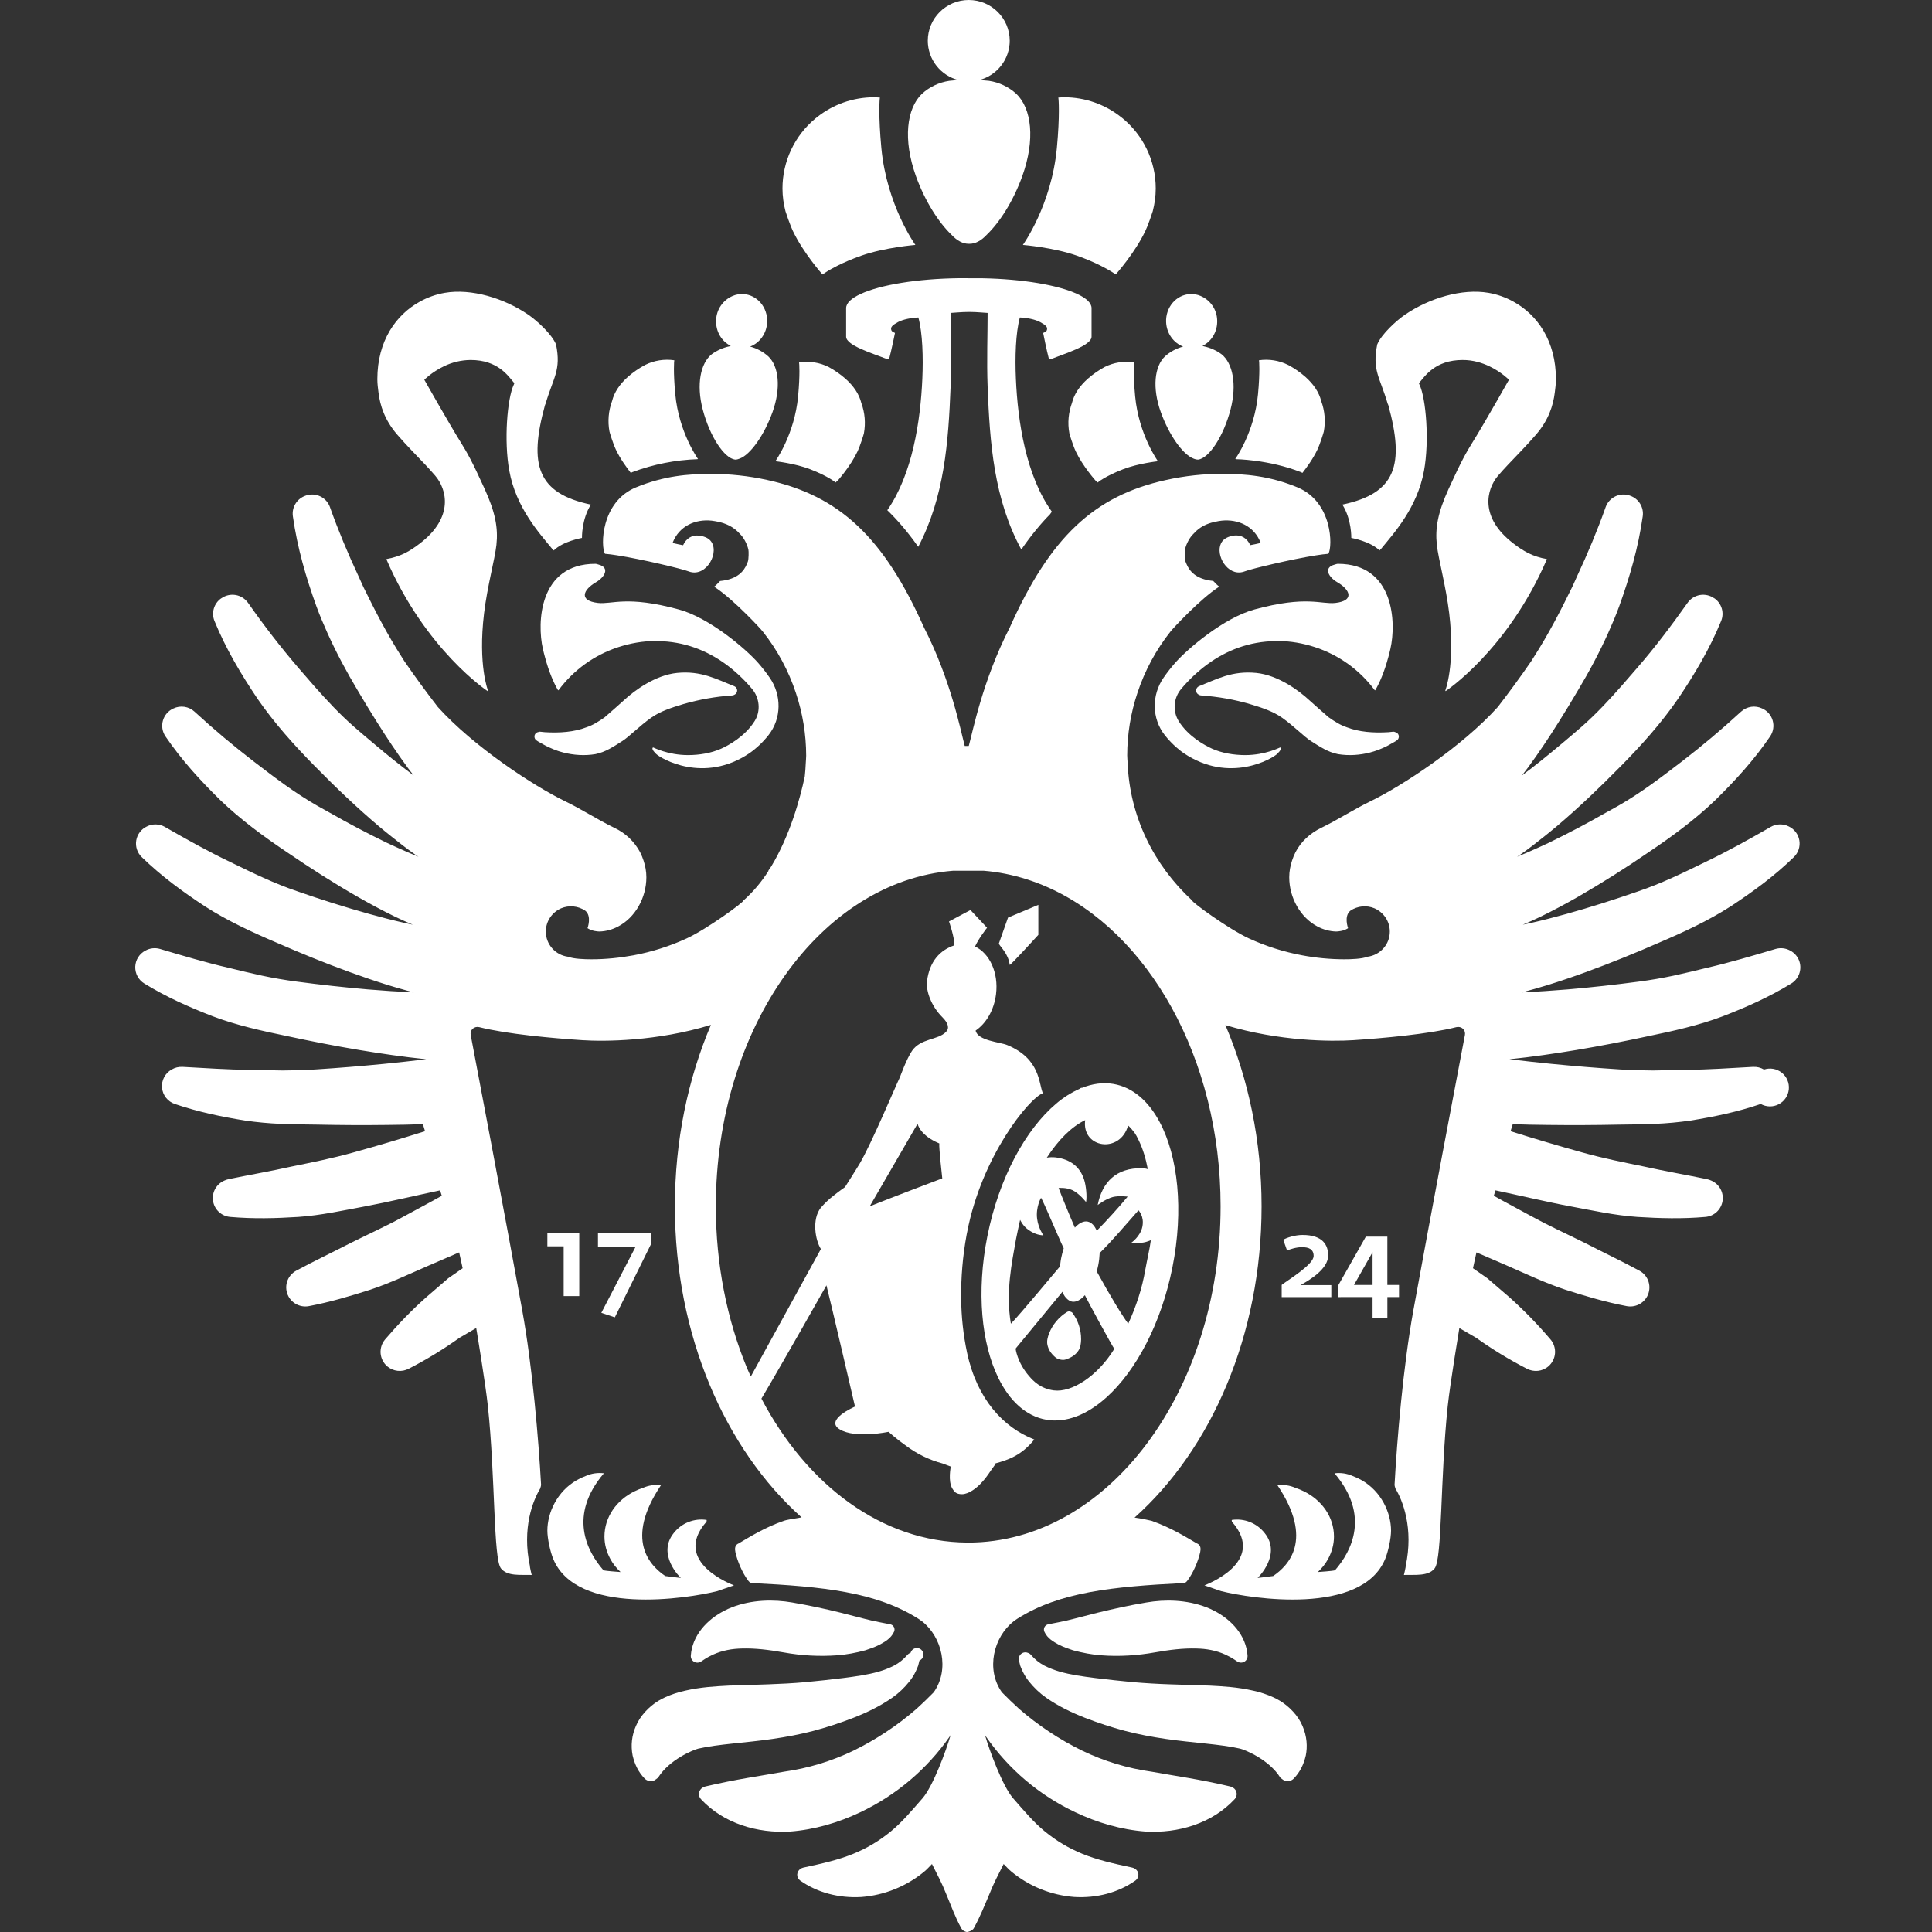 <?xml version="1.0" encoding="UTF-8"?> <svg xmlns="http://www.w3.org/2000/svg" width="200" height="200" viewBox="0 0 200 200" fill="none"><rect x="0" y="0" width="200" height="200" fill="#333333" stroke="none"/> <path fill-rule="evenodd" clip-rule="evenodd" d="M81.893 23.484C81.954 23.629 82.014 23.772 82.074 23.898C83.159 26.192 85.141 28.411 85.141 28.411L85.179 28.386L85.184 28.391C85.184 28.391 85.468 28.175 86.047 27.849C86.243 27.738 86.472 27.618 86.735 27.485C87.363 27.173 88.176 26.814 89.188 26.458C91.577 25.617 94.76 25.354 94.76 25.354C94.76 25.354 91.795 21.25 91.238 15.324C90.922 11.965 91.052 10.203 91.088 10.1C90.887 10.088 90.689 10.07 90.485 10.07C88.326 10.067 86.23 10.803 84.546 12.156L84.426 12.251C83.355 13.134 82.493 14.242 81.901 15.497C81.309 16.752 81.002 18.123 81.002 19.51C81.002 20.323 81.118 21.109 81.311 21.862C81.467 22.342 81.678 22.959 81.893 23.484V23.484ZM98.495 24.299C99.097 24.947 99.704 25.236 100.252 25.236H100.392C100.939 25.236 101.547 24.947 102.149 24.299C103.479 23.019 104.88 20.853 105.826 18.233C107.189 14.435 106.793 11.225 105.199 9.704C104.411 8.996 103.442 8.524 102.373 8.368C102.022 8.329 101.671 8.307 101.318 8.301C102.231 8.076 103.043 7.552 103.624 6.813C104.205 6.074 104.523 5.162 104.526 4.222C104.526 1.888 102.629 0 100.284 0C97.942 0 96.045 1.89 96.045 4.222C96.048 5.161 96.365 6.073 96.945 6.812C97.525 7.551 98.336 8.075 99.248 8.301C98.891 8.313 98.52 8.333 98.271 8.368C97.218 8.525 96.234 8.991 95.445 9.706C93.854 11.227 93.454 14.435 94.817 18.233C95.764 20.853 97.164 23.019 98.495 24.299ZM138.963 52.236C139.935 53.767 139.887 55.684 139.887 55.684C139.902 55.69 141.845 56.023 142.809 56.98C142.809 56.98 142.959 56.832 142.979 56.804C144.295 55.195 146.717 52.557 147.415 48.727C147.982 45.607 147.615 41.237 146.953 39.841C146.928 39.791 146.908 39.716 146.883 39.671C147.51 38.945 148.549 37.266 151.421 37.266C152.475 37.266 153.411 37.552 154.174 37.914C155.434 38.516 156.207 39.312 156.207 39.312C156.207 39.312 153.735 43.699 152.437 45.788C151.775 46.857 151.293 47.688 149.96 50.612C148.85 53.049 148.552 54.666 148.742 56.41C148.906 57.878 149.686 60.679 150.023 63.496C150.67 68.895 149.601 71.53 149.601 71.53L149.666 71.487L149.641 71.55C149.641 71.55 156.072 67.326 160.135 57.886C160.12 57.886 160.108 57.878 160.09 57.876L160.095 57.866C159.438 57.754 158.799 57.549 158.2 57.256C157.666 56.976 157.16 56.648 156.687 56.274C153.09 53.538 153.901 50.627 155.07 49.254C155.404 48.865 155.748 48.486 156.107 48.107C157.01 47.145 157.989 46.177 159.013 44.987C160.314 43.481 160.783 41.975 160.949 40.645C161.006 40.188 161.069 39.728 161.069 39.254C161.069 35.286 159.136 32.582 156.672 31.227C155.868 30.779 154.995 30.47 154.089 30.313C151.333 29.839 147.959 30.873 145.492 32.545C144.553 33.18 143.005 34.595 142.57 35.66C142.031 38.338 142.834 39.016 143.65 41.784C143.665 41.837 143.7 41.88 143.717 41.935C145.407 48.089 144.538 51.066 138.963 52.236V52.236ZM111.366 46.741C112.094 48.275 113.419 49.761 113.419 49.761L113.434 49.751L113.627 49.949C113.627 49.949 114.355 49.314 116.268 48.574C117.849 47.964 119.87 47.748 119.87 47.748C119.87 47.748 117.887 45.002 117.51 41.034C117.297 38.737 117.392 37.545 117.415 37.527L117.37 37.525L117.372 37.507C116.343 37.356 115.292 37.523 114.36 37.986C113.737 38.325 113.153 38.73 112.618 39.196C111.765 39.954 111.19 40.803 110.969 41.714C110.618 42.683 110.492 43.755 110.701 44.861C110.718 44.957 111.065 46.101 111.366 46.741V46.741ZM120.169 42.675C121.027 45.055 122.445 47.05 123.542 47.469C123.694 47.538 123.857 47.576 124.024 47.582C125.158 47.449 126.659 45.173 127.387 42.386C128.065 39.779 127.606 37.597 126.459 36.674C125.915 36.276 125.294 35.997 124.636 35.855C124.584 35.843 124.533 35.823 124.481 35.805C125.419 35.348 126.055 34.319 126.002 33.142C125.986 32.602 125.815 32.078 125.509 31.633C125.203 31.188 124.776 30.841 124.277 30.632C123.941 30.489 123.578 30.424 123.213 30.439C121.765 30.504 120.645 31.809 120.716 33.358C120.771 34.535 121.499 35.507 122.478 35.878C121.775 36.064 121.127 36.415 120.588 36.902C119.521 37.921 119.255 40.135 120.169 42.675V42.675ZM127.914 47.535C127.914 47.535 131.295 47.56 134.671 48.875C134.732 48.898 134.772 48.93 134.829 48.955C135.281 48.383 135.936 47.477 136.376 46.548C136.677 45.91 137.023 44.766 137.041 44.671C137.237 43.616 137.144 42.527 136.772 41.52C136.551 40.612 135.979 39.764 135.123 39.003C134.589 38.538 134.006 38.133 133.384 37.796L133.359 37.786L133.341 37.776C132.409 37.313 131.358 37.146 130.329 37.296C130.349 37.314 130.447 38.504 130.229 40.803C129.857 44.769 127.874 47.514 127.874 47.514L127.924 47.52L127.914 47.535V47.535ZM105.887 25.354C105.887 25.354 109.067 25.617 111.459 26.458C112.468 26.814 113.281 27.173 113.909 27.487C114.172 27.618 114.401 27.738 114.596 27.849C115.174 28.175 115.462 28.391 115.462 28.391L115.467 28.383L115.502 28.408C115.502 28.408 117.485 26.192 118.57 23.898C118.63 23.772 118.69 23.629 118.75 23.484C118.965 22.951 119.159 22.41 119.333 21.862C119.526 21.109 119.641 20.323 119.641 19.51C119.641 16.591 118.311 13.983 116.218 12.251L116.097 12.156C114.414 10.803 112.318 10.067 110.159 10.07C109.955 10.07 109.757 10.088 109.556 10.1C109.591 10.201 109.724 11.965 109.406 15.321C108.848 21.25 105.887 25.354 105.887 25.354" fill="white"></path> <path fill-rule="evenodd" clip-rule="evenodd" d="M107.987 34.467C107.987 34.467 108.356 36.317 108.58 37.146C108.657 37.145 108.735 37.152 108.811 37.166C110.224 36.601 112.997 35.775 112.997 34.851V31.9C112.997 31.365 112.455 30.863 111.496 30.424C109.541 29.515 105.874 28.885 101.707 28.807L99.285 28.8C94.983 28.848 91.123 29.488 89.11 30.424C88.151 30.863 87.591 31.365 87.591 31.9V34.851C87.591 35.775 90.392 36.601 91.808 37.166C91.808 37.156 92.034 37.143 92.046 37.146C92.272 36.317 92.649 34.467 92.649 34.467C92.649 34.467 92.348 34.347 92.29 34.224C92.114 33.852 92.43 33.639 92.955 33.345C93.475 33.062 94.335 32.894 95.069 32.866C95.513 34.485 95.576 37.028 95.48 39.209C95.289 43.584 94.456 49.078 91.853 52.816C92.845 53.772 93.936 55.014 95.056 56.606C97.757 51.45 98.181 45.81 98.407 39.997C98.507 37.437 98.404 34.442 98.407 32.394C98.658 32.392 99.496 32.291 100.329 32.291C101.158 32.291 101.986 32.392 102.237 32.394C102.24 34.442 102.137 37.439 102.237 39.999C102.465 45.913 102.89 51.653 105.726 56.887C106.753 55.391 107.759 54.188 108.693 53.24L108.886 52.966C106.2 49.226 105.357 43.642 105.164 39.209C105.068 37.025 105.131 34.485 105.575 32.866C106.308 32.891 107.167 33.062 107.689 33.348C108.211 33.639 108.525 33.852 108.351 34.224C108.294 34.347 107.987 34.467 107.987 34.467V34.467ZM144.403 75.78C144.388 75.775 144.378 75.762 144.362 75.76C144.322 75.752 144.282 75.742 144.239 75.745L144.172 75.749L143.727 75.795C142.181 75.89 140.68 75.775 139.438 75.293C138.735 75.062 138.13 74.665 137.54 74.251C136.871 73.672 136.208 73.086 135.55 72.494C134.41 71.435 132.262 69.879 130.035 69.66C127.528 69.412 125.929 70.325 124.132 71.031C124.046 71.065 123.971 71.122 123.916 71.197C123.861 71.271 123.828 71.36 123.821 71.452C123.815 71.552 123.84 71.65 123.893 71.735C123.946 71.819 124.023 71.885 124.114 71.924C124.178 71.962 124.249 71.984 124.323 71.99C126.1 72.115 127.794 72.416 129.403 72.888C130.595 73.247 131.777 73.629 132.716 74.294C133.946 75.162 135.008 76.272 135.716 76.716C136.634 77.296 137.447 77.855 138.502 78.066C139.606 78.252 140.761 78.174 141.84 77.896L141.98 77.853C142.269 77.783 142.543 77.675 142.819 77.572C143.195 77.421 143.559 77.255 143.898 77.057L143.938 77.032C144.159 76.904 144.39 76.796 144.598 76.643L144.619 76.633C144.694 76.577 144.751 76.499 144.782 76.411C144.814 76.322 144.818 76.227 144.796 76.135C144.773 76.044 144.724 75.962 144.654 75.898C144.585 75.835 144.498 75.794 144.405 75.78" fill="white"></path> <path fill-rule="evenodd" clip-rule="evenodd" d="M137.515 59.294C137.628 59.648 138.007 60.022 138.431 60.268C139.772 61.043 140.249 62.18 138.243 62.416C136.782 62.587 135.256 61.618 129.857 63.094C126.69 63.96 122.955 67.145 121.66 68.609C121.258 69.065 120.844 69.587 120.46 70.145C119.205 71.944 119.22 74.369 120.573 76.096C121.381 77.125 122.279 77.793 122.543 77.968C127.287 81.166 131.737 78.518 132.222 78.036C132.611 77.65 132.633 77.496 132.558 77.396C132.55 77.383 132.535 77.386 132.528 77.376C132.525 77.378 132.521 77.38 132.518 77.381V77.376C132.51 77.363 131.012 78.167 128.908 78.167C127.716 78.167 126.494 77.958 125.482 77.507C124.739 77.17 123.022 76.257 122.013 74.645C121.701 74.131 121.559 73.53 121.608 72.93C121.657 72.33 121.895 71.761 122.287 71.304C123.075 70.367 123.97 69.525 124.953 68.794C126.986 67.303 129.323 66.405 132.033 66.365C132.099 66.365 132.164 66.355 132.229 66.355C133.592 66.355 134.897 66.591 136.127 66.992C138.601 67.801 140.763 69.359 142.314 71.45L142.322 71.435L142.355 71.47C142.799 70.719 143.298 69.595 143.722 68.016C143.798 67.74 143.871 67.456 143.938 67.15C144.541 64.505 144.365 58.365 138.499 58.365C138.394 58.365 138.283 58.415 138.175 58.441C137.55 58.606 137.402 58.94 137.515 59.294V59.294ZM41.116 44.987C42.145 46.177 43.121 47.145 44.028 48.107C44.384 48.486 44.728 48.865 45.062 49.254C46.231 50.624 47.044 53.536 43.445 56.274C42.943 56.656 42.466 56.985 41.932 57.253C41.333 57.547 40.694 57.754 40.037 57.866L40.042 57.876L39.996 57.886C44.06 67.323 50.488 71.55 50.488 71.55L50.466 71.487L50.531 71.53C50.531 71.53 49.462 68.895 50.109 63.496C50.446 60.679 51.229 57.878 51.389 56.412C51.58 54.665 51.281 53.049 50.172 50.614C48.842 47.688 48.357 46.857 47.695 45.788C46.4 43.699 43.925 39.312 43.925 39.312C43.925 39.312 44.698 38.519 45.958 37.914C46.817 37.496 47.758 37.275 48.714 37.266C51.585 37.266 52.622 38.948 53.247 39.671C53.222 39.713 53.204 39.789 53.179 39.839C52.516 41.237 52.15 45.607 52.72 48.724C53.415 52.557 55.837 55.195 57.152 56.806L57.323 56.982C58.284 56.023 60.23 55.69 60.245 55.684C60.245 55.684 60.194 53.769 61.168 52.236C55.594 51.066 54.725 48.089 56.417 41.937C56.432 41.88 56.467 41.837 56.482 41.782C57.298 39.016 58.101 38.338 57.562 35.66C57.127 34.595 55.578 33.18 54.64 32.545C52.175 30.873 48.799 29.839 46.043 30.313C45.137 30.47 44.264 30.779 43.46 31.227C40.995 32.582 39.063 35.286 39.063 39.254C39.063 39.731 39.125 40.188 39.183 40.645C39.346 41.975 39.818 43.481 41.116 44.987V44.987ZM80.262 47.748C80.262 47.748 82.282 47.964 83.864 48.574C85.776 49.314 86.504 49.949 86.504 49.949L86.698 49.748C86.703 49.752 86.708 49.757 86.713 49.761C86.713 49.761 88.043 48.275 88.766 46.741C89.067 46.101 89.413 44.959 89.431 44.861C89.627 43.807 89.534 42.719 89.162 41.714C88.942 40.805 88.367 39.954 87.513 39.196C86.98 38.73 86.396 38.325 85.774 37.986C84.841 37.524 83.789 37.357 82.759 37.51V37.525L82.717 37.527C82.739 37.547 82.835 38.737 82.619 41.034C82.247 44.999 80.262 47.748 80.262 47.748ZM76.105 47.582H76.108C76.258 47.582 76.422 47.539 76.59 47.469C77.687 47.05 79.105 45.055 79.966 42.675C80.877 40.135 80.611 37.921 79.544 36.902C79.005 36.415 78.357 36.063 77.654 35.878C78.633 35.507 79.361 34.535 79.416 33.358C79.486 31.809 78.367 30.504 76.919 30.439C76.554 30.423 76.19 30.489 75.854 30.632C75.357 30.841 74.93 31.189 74.624 31.634C74.319 32.079 74.148 32.603 74.132 33.142C74.077 34.319 74.71 35.348 75.651 35.808C75.601 35.823 75.551 35.843 75.496 35.855C74.838 35.998 74.217 36.277 73.673 36.674C72.526 37.597 72.064 39.779 72.745 42.386C73.472 45.173 74.973 47.449 76.108 47.582H76.105ZM63.756 46.548C64.195 47.477 64.85 48.38 65.302 48.958C65.36 48.93 65.403 48.897 65.46 48.875C67.626 48.066 69.907 47.614 72.217 47.535L72.207 47.519L72.257 47.514C72.257 47.514 70.275 44.769 69.903 40.803C69.687 38.504 69.783 37.314 69.803 37.296C68.774 37.145 67.723 37.311 66.791 37.773L66.773 37.786L66.748 37.796C66.126 38.133 65.543 38.537 65.009 39.001C64.155 39.761 63.581 40.612 63.36 41.52C62.988 42.527 62.895 43.616 63.091 44.671C63.109 44.766 63.455 45.91 63.756 46.548V46.548ZM75.812 71.99C75.884 71.983 75.955 71.961 76.017 71.924C76.109 71.885 76.186 71.819 76.239 71.735C76.291 71.65 76.317 71.552 76.311 71.452C76.304 71.36 76.271 71.272 76.217 71.198C76.162 71.123 76.088 71.065 76.002 71.031C74.203 70.328 72.604 69.412 70.096 69.66C67.873 69.879 65.722 71.435 64.582 72.496C63.924 73.089 63.261 73.674 62.592 74.254C62.002 74.668 61.397 75.062 60.694 75.293C59.452 75.775 57.95 75.89 56.404 75.795L55.963 75.749L55.892 75.745C55.85 75.742 55.809 75.752 55.767 75.76C55.754 75.76 55.744 75.775 55.732 75.78H55.729C55.624 75.795 55.528 75.846 55.455 75.923C55.383 75.999 55.338 76.098 55.328 76.204C55.32 76.285 55.333 76.367 55.365 76.441C55.398 76.516 55.449 76.581 55.513 76.63L55.533 76.643C55.739 76.796 55.973 76.904 56.194 77.032L56.236 77.057C56.575 77.255 56.939 77.424 57.316 77.572C57.592 77.675 57.863 77.783 58.151 77.853L58.294 77.896C59.374 78.174 60.526 78.252 61.633 78.066C62.687 77.855 63.498 77.296 64.416 76.716C65.124 76.272 66.186 75.162 67.418 74.291C68.352 73.629 69.537 73.247 70.731 72.888C72.388 72.408 74.091 72.107 75.812 71.99" fill="white"></path> <path fill-rule="evenodd" clip-rule="evenodd" d="M56.194 67.15C56.261 67.456 56.337 67.737 56.412 68.016C56.834 69.595 57.333 70.719 57.778 71.47L57.808 71.435L57.818 71.45C59.369 69.358 61.532 67.8 64.007 66.992C65.237 66.591 66.54 66.355 67.903 66.355C67.968 66.355 68.033 66.362 68.099 66.365C70.809 66.405 73.144 67.303 75.179 68.794C76.083 69.457 77.049 70.353 77.845 71.304C78.638 72.251 78.774 73.598 78.121 74.643C77.109 76.257 75.393 77.17 74.65 77.504C73.638 77.958 72.416 78.167 71.224 78.167C69.12 78.167 67.624 77.363 67.614 77.376V77.381L67.607 77.376C67.597 77.386 67.582 77.383 67.574 77.396C67.499 77.496 67.524 77.647 67.91 78.036C68.395 78.518 72.847 81.166 77.589 77.968C78.332 77.442 78.996 76.812 79.559 76.096C80.915 74.369 80.927 71.944 79.672 70.145C79.302 69.61 78.902 69.097 78.472 68.609C77.177 67.145 73.445 63.96 70.275 63.094C64.873 61.618 63.352 62.587 61.891 62.416C59.883 62.18 60.36 61.043 61.701 60.268C62.127 60.022 62.504 59.648 62.617 59.294C62.73 58.94 62.582 58.606 61.957 58.441C61.849 58.415 61.741 58.365 61.63 58.365C55.767 58.365 55.591 64.505 56.194 67.15V67.15ZM127.551 157.217L127.561 157.28H127.596C127.578 157.257 127.571 157.237 127.551 157.217ZM103.397 97.692C103.595 98.079 104.361 98.696 104.526 99.881C104.546 100.006 107.488 96.776 107.488 96.776V93.671L104.348 94.989L103.394 97.692H103.397ZM84.238 179.172C85.625 178.8 86.99 178.353 88.329 177.834C89.007 177.57 89.69 177.274 90.367 176.93C91.05 176.587 91.725 176.195 92.383 175.733C93.031 175.281 93.63 174.712 94.14 174.069C94.398 173.746 94.619 173.395 94.798 173.022C94.885 172.822 94.983 172.618 95.049 172.432L95.174 171.923L95.182 171.903C95.287 171.858 95.38 171.787 95.45 171.697C95.521 171.606 95.568 171.499 95.586 171.386C95.604 171.273 95.593 171.157 95.554 171.049C95.515 170.941 95.449 170.845 95.362 170.769C95.276 170.693 95.172 170.641 95.06 170.617C94.948 170.593 94.831 170.597 94.721 170.63C94.611 170.663 94.512 170.724 94.431 170.806C94.351 170.888 94.293 170.989 94.263 171.1C94.138 171.137 94.027 171.209 93.942 171.308C93.554 171.763 93.084 172.142 92.556 172.422C92.051 172.677 91.523 172.885 90.98 173.042C89.835 173.374 88.573 173.544 87.285 173.71C86.013 173.873 84.629 174.014 83.367 174.137C82.099 174.252 80.807 174.315 79.499 174.363L75.44 174.493C74.032 174.568 72.564 174.641 70.88 175.028C70.18 175.182 69.497 175.409 68.844 175.706C68.606 175.816 68.367 175.939 68.126 176.087C67.205 176.659 66.284 177.588 65.832 178.67C65.403 179.629 65.283 180.699 65.488 181.73C65.702 182.643 66.073 183.431 66.733 184.117C66.859 184.245 67.021 184.333 67.197 184.368C67.374 184.403 67.557 184.383 67.722 184.312C67.866 184.229 68 184.132 68.124 184.021C69.293 182.144 71.796 181.135 72.283 181.019C74.303 180.55 77.192 180.422 79.974 180.015C81.389 179.809 82.812 179.546 84.24 179.172H84.238ZM71.512 171.396C71.504 171.523 71.532 171.649 71.592 171.761C71.653 171.873 71.743 171.965 71.853 172.028C71.964 172.091 72.09 172.121 72.217 172.116C72.344 172.111 72.467 172.07 72.572 171.998L72.591 171.986C72.599 171.981 72.607 171.983 72.607 171.983L72.828 171.835C73.149 171.619 73.475 171.439 73.801 171.29C74.798 170.839 75.809 170.673 76.798 170.653C78.164 170.613 79.547 170.778 81.141 171.06C82.967 171.392 84.829 171.491 86.68 171.356C87.634 171.285 88.598 171.105 89.577 170.839C90.066 170.675 90.566 170.512 91.068 170.249L91.078 170.241L91.11 170.229C91.575 169.965 92.225 169.631 92.551 168.918C92.586 168.842 92.603 168.758 92.601 168.674C92.599 168.59 92.577 168.508 92.538 168.433C92.499 168.358 92.444 168.294 92.376 168.244C92.308 168.194 92.23 168.16 92.147 168.145C92.147 168.145 90.237 167.789 89.459 167.568L87.032 166.946C85.368 166.531 83.689 166.178 81.999 165.886C80.106 165.563 77.858 165.578 75.759 166.388C75.496 166.491 75.232 166.609 74.976 166.745C73.191 167.656 71.655 169.305 71.512 171.396V171.396ZM74.253 164.712C74.338 164.687 75.455 164.29 75.983 164.117L75.968 164.112C75.988 164.104 69.406 161.74 73.141 157.518L73.156 157.355C73.144 157.37 73.136 157.325 73.126 157.34C72.494 157.248 71.849 157.325 71.256 157.563C70.663 157.801 70.143 158.192 69.75 158.695C67.961 160.904 70.413 163.299 70.478 163.344C70.112 163.319 69.233 163.186 68.867 163.148C67.275 162.064 64.64 159.395 68.422 153.75C67.785 153.669 67.137 153.765 66.55 154.027C66.254 154.122 65.973 154.24 65.702 154.373C63.842 155.277 62.572 157.029 62.572 159.062C62.572 159.89 62.797 160.668 63.174 161.368C63.445 161.878 63.812 162.335 64.241 162.736C63.96 162.711 62.755 162.638 62.469 162.553C60.734 160.57 58.819 156.858 62.514 152.513C61.876 152.432 61.228 152.527 60.641 152.789C60.317 152.907 60.004 153.053 59.705 153.226C57.662 154.391 56.663 156.614 56.663 158.452C56.663 159.28 56.964 160.635 57.265 161.368C59.693 167.279 71.153 165.487 74.253 164.712V164.712ZM132.538 176.087C132.306 175.946 132.066 175.819 131.82 175.706C131.166 175.409 130.483 175.182 129.782 175.028C128.1 174.641 126.632 174.568 125.221 174.493L121.165 174.363C119.875 174.322 118.586 174.247 117.3 174.137C115.991 174.013 114.684 173.871 113.379 173.71C112.089 173.547 110.829 173.374 109.684 173.042C109.14 172.885 108.612 172.677 108.106 172.422C107.578 172.142 107.107 171.764 106.72 171.308C106.635 171.21 106.523 171.137 106.399 171.1C106.268 171.046 106.124 171.035 105.987 171.067C105.899 171.088 105.816 171.127 105.743 171.181C105.669 171.234 105.607 171.302 105.56 171.38C105.513 171.457 105.482 171.544 105.468 171.633C105.454 171.723 105.458 171.815 105.48 171.903L105.488 171.923L105.613 172.432C105.678 172.618 105.776 172.824 105.864 173.022C106.052 173.399 106.261 173.75 106.522 174.069C107.034 174.712 107.634 175.281 108.279 175.733C108.939 176.195 109.614 176.587 110.297 176.933C110.975 177.274 111.655 177.57 112.335 177.834C113.71 178.361 115.003 178.795 116.426 179.172C117.852 179.546 119.275 179.809 120.688 180.015C123.472 180.422 126.361 180.55 128.379 181.019C128.868 181.135 131.371 182.144 132.538 184.021C132.538 184.021 132.827 184.272 132.94 184.312C133.271 184.453 133.668 184.39 133.931 184.117C134.589 183.431 134.963 182.643 135.176 181.73C135.359 180.821 135.304 179.747 134.832 178.667C134.38 177.588 133.459 176.659 132.538 176.087V176.087ZM109.554 170.229L109.579 170.239L109.592 170.246C110.099 170.512 110.596 170.673 111.085 170.839C112.064 171.102 113.03 171.285 113.984 171.356C115.867 171.506 117.804 171.368 119.524 171.06C121.118 170.776 122.501 170.613 123.866 170.653C124.857 170.673 125.864 170.836 126.863 171.29C127.189 171.441 127.516 171.617 127.837 171.835L128.053 171.981H128.065L128.093 172.001C128.213 172.081 128.361 172.126 128.52 172.114C128.698 172.101 128.864 172.019 128.982 171.884C129.099 171.75 129.159 171.574 129.147 171.396C129.009 169.303 127.473 167.656 125.688 166.745C125.434 166.612 125.172 166.494 124.905 166.391C122.807 165.578 120.558 165.563 118.665 165.889C116.883 166.188 115.297 166.541 113.633 166.943L111.205 167.566C110.427 167.789 108.52 168.145 108.52 168.145C108.437 168.16 108.359 168.194 108.291 168.244C108.223 168.294 108.167 168.358 108.128 168.433C108.089 168.508 108.068 168.59 108.066 168.674C108.064 168.758 108.081 168.842 108.116 168.918C108.439 169.631 109.09 169.965 109.554 170.229V170.229ZM140.957 153.228C140.659 153.055 140.346 152.909 140.023 152.792C139.436 152.529 138.788 152.434 138.15 152.516C141.845 156.858 139.93 160.573 138.196 162.556C137.909 162.638 136.705 162.714 136.424 162.736C136.85 162.335 137.217 161.878 137.49 161.368C137.867 160.666 138.093 159.892 138.093 159.062C138.093 157.029 136.823 155.277 134.96 154.373C134.687 154.237 134.404 154.122 134.114 154.027C133.527 153.765 132.88 153.67 132.242 153.75C136.024 159.398 133.386 162.064 131.798 163.148C131.431 163.186 130.553 163.319 130.184 163.344C130.251 163.299 132.701 160.904 130.914 158.698C130.52 158.194 130.001 157.803 129.407 157.565C128.814 157.327 128.168 157.25 127.536 157.342C127.528 157.325 127.518 157.37 127.505 157.355L127.523 157.518C131.258 161.74 124.677 164.104 124.697 164.112L124.682 164.117C125.209 164.293 126.323 164.689 126.414 164.712C129.511 165.49 140.972 167.279 143.399 161.368C143.7 160.633 144.001 159.28 144.001 158.452C144.001 156.614 143.002 154.391 140.957 153.226V153.228ZM111.015 135.897C110.952 135.811 110.751 135.766 110.751 135.766C110.658 135.747 110.562 135.76 110.478 135.804C109.629 136.32 108.972 137.098 108.605 138.02C108.46 138.412 108.342 138.806 108.429 139.225C108.525 139.647 108.731 140.083 109.315 140.565C109.446 140.671 109.948 140.857 110.302 140.741C111.022 140.508 111.381 140.186 111.627 139.83C111.866 139.474 111.903 139.064 111.916 138.65C111.922 137.659 111.605 136.692 111.012 135.897" fill="white"></path> <path fill-rule="evenodd" clip-rule="evenodd" d="M111.973 112.627C111.963 112.616 111.953 112.605 111.943 112.594L111.758 112.714C110.885 113.104 110.074 113.617 109.348 114.238C106.16 116.924 103.412 121.946 102.21 127.975C101.062 133.738 101.6 139.092 103.352 142.656C104.516 145.028 106.213 146.615 108.329 146.973C110.407 147.322 112.566 146.431 114.544 144.654C117.596 141.908 120.206 137.031 121.368 131.203C122.553 125.249 121.946 119.722 120.056 116.168C118.901 113.987 117.26 112.546 115.249 112.207C114.17 112.024 113.063 112.187 111.971 112.627H111.973ZM105.179 128.261C105.252 127.852 105.515 126.675 105.601 126.278C105.618 126.296 105.867 126.906 106.484 127.33C107.204 127.822 107.654 127.845 108.015 127.89C108.015 127.89 107.488 127.142 107.363 126.186C107.199 124.968 107.767 123.992 107.767 123.992C108.068 124.479 109.544 128.043 110.116 129.223C110.009 129.552 109.921 129.887 109.853 130.227C109.812 130.417 109.792 130.606 109.765 130.796C109.75 130.904 109.724 131.01 109.714 131.118C109.622 131.201 105.603 136.07 104.644 137.031C104.092 133.723 104.75 130.696 105.179 128.261V128.261ZM109.094 143.934C107.729 143.756 106.976 142.975 106.529 142.455C105.279 141.005 105.136 139.619 105.134 139.607L109.983 133.723C110.244 134.456 110.779 134.71 110.922 134.73L110.947 134.742C111.396 134.83 111.871 134.566 112.305 134.077C112.428 134.378 115.241 139.549 115.354 139.632C113.597 142.501 110.912 144.172 109.097 143.934H109.094ZM118.582 131.334C118.379 132.483 118.176 133.304 117.844 134.346C117.546 135.26 117.195 136.157 116.795 137.031C116.13 136.15 114.857 134.029 113.532 131.615C113.592 131.404 113.643 131.191 113.688 130.977C113.776 130.54 113.818 130.119 113.838 129.712C115.199 128.382 116.491 126.821 117.854 125.29C117.854 125.29 118.482 125.902 118.256 126.994C118.048 128.01 117.109 128.65 117.109 128.65C117.987 128.676 118.349 128.721 119.135 128.382C119.039 129.178 118.725 130.515 118.582 131.336V131.334ZM116.778 116.507C117.016 116.723 117.234 116.976 117.445 117.255L117.646 117.581L117.887 118.058C118.324 118.969 118.607 119.921 118.821 121.033C118.628 120.967 118.426 120.935 118.223 120.937C115.563 120.869 114.089 122.38 113.633 124.742C113.633 124.742 114.483 124.095 115.204 123.914C115.839 123.758 116.735 123.874 116.735 123.874C115.726 125.091 114.652 126.263 113.535 127.41C113.316 126.886 112.995 126.539 112.591 126.457C112.157 126.374 111.697 126.62 111.271 127.082C110.824 126.078 109.795 123.568 109.586 122.978C109.586 122.978 110.357 122.905 111.002 123.199C111.722 123.527 112.428 124.439 112.428 124.439C112.541 123.861 112.428 122.737 112.224 122.109C111.81 120.824 110.849 120.011 109.283 119.813C108.978 119.78 108.669 119.788 108.367 119.838C109.569 117.983 110.939 116.625 112.337 115.955C111.951 118.869 115.959 119.466 116.78 116.507H116.778Z" fill="white"></path> <path fill-rule="evenodd" clip-rule="evenodd" d="M186.29 99.579C186.215 99.327 186.089 99.092 185.921 98.889C185.753 98.687 185.545 98.52 185.311 98.4C185.082 98.274 184.83 98.195 184.57 98.168C184.31 98.14 184.048 98.164 183.797 98.239L183.712 98.264C181.44 98.939 179.058 99.645 176.722 100.184C175.554 100.473 174.387 100.749 173.225 101.003C172.066 101.249 170.921 101.447 169.661 101.613C167.216 101.939 164.756 102.21 162.307 102.421C160.73 102.551 159.119 102.659 157.55 102.73C158.455 102.492 159.354 102.236 160.248 101.962C161.563 101.55 162.868 101.107 164.162 100.634C166.716 99.699 169.239 98.684 171.729 97.589C174.222 96.527 176.835 95.323 179.146 93.834C181.473 92.305 183.659 90.712 185.702 88.726C185.929 88.506 186.099 88.233 186.198 87.932C186.296 87.632 186.321 87.311 186.268 86.999C186.216 86.687 186.089 86.392 185.897 86.14C185.706 85.888 185.457 85.686 185.17 85.551C184.879 85.404 184.555 85.332 184.229 85.342C183.902 85.351 183.583 85.441 183.3 85.604L183.22 85.651C181.064 86.891 178.782 88.164 176.506 89.251C174.207 90.373 172.02 91.445 169.566 92.278C167.128 93.126 164.643 93.919 162.171 94.607C160.934 94.951 159.694 95.272 158.464 95.551L157.641 95.724C158.254 95.465 158.862 95.192 159.463 94.903C160.806 94.251 162.093 93.555 163.353 92.838C165.839 91.402 168.267 89.87 170.632 88.244C173.044 86.625 175.449 84.863 177.542 82.855C179.633 80.802 181.558 78.706 183.248 76.224C183.408 75.987 183.514 75.718 183.559 75.435C183.604 75.153 183.586 74.864 183.507 74.589C183.429 74.314 183.291 74.06 183.103 73.844C182.916 73.628 182.683 73.456 182.422 73.34C182.069 73.171 181.675 73.111 181.288 73.167C180.901 73.224 180.54 73.394 180.251 73.656L180.175 73.721C178.211 75.527 176.168 77.245 174.051 78.87C171.925 80.501 169.852 82.085 167.525 83.413C167.091 83.664 166.646 83.9 166.21 84.145C164.292 85.241 162.338 86.271 160.351 87.235C159.97 87.419 159.588 87.587 159.207 87.762C158.486 88.089 157.769 88.4 157.051 88.691L157.442 88.428C158.288 87.833 159.084 87.215 159.862 86.59C160.291 86.244 160.723 85.9 161.142 85.546C163.451 83.588 165.605 81.523 167.668 79.427L167.748 79.351C169.937 77.132 171.985 74.846 173.722 72.323C175.436 69.773 176.97 67.208 178.17 64.286C178.338 63.876 178.362 63.421 178.237 62.995C178.113 62.57 177.847 62.199 177.485 61.944L177.447 61.929L177.444 61.927C177.018 61.627 176.489 61.508 175.975 61.596C175.461 61.685 175.003 61.973 174.701 62.399L174.643 62.479C173.062 64.713 171.32 67.022 169.49 69.128C168.946 69.766 168.396 70.398 167.841 71.028C166.546 72.497 165.213 73.922 163.77 75.195C163.045 75.835 162.312 76.447 161.579 77.062C160.251 78.177 158.913 79.263 157.545 80.28C157.758 80.007 157.972 79.735 158.175 79.459C159.305 77.916 160.349 76.347 161.345 74.761C162.036 73.664 162.708 72.557 163.361 71.445C164.515 69.522 165.567 67.554 166.476 65.529C166.885 64.62 167.274 63.704 167.615 62.773C168.707 59.736 169.591 56.724 170.055 53.441C170.118 52.993 170.023 52.537 169.788 52.151C169.553 51.765 169.191 51.472 168.765 51.322H168.757C168.745 51.317 168.737 51.307 168.725 51.305C168.234 51.13 167.694 51.158 167.224 51.381C166.754 51.604 166.391 52.004 166.215 52.494L166.182 52.59C165.354 54.919 164.352 57.313 163.27 59.623C163.1 59.992 162.944 60.373 162.768 60.735C161.546 63.237 160.271 65.7 158.783 68.014C158.695 68.149 158.614 68.292 158.524 68.428C157.407 70.059 156.24 71.646 155.05 73.189C151.373 77.268 145.176 81.349 141.822 82.973C140.191 83.761 138.524 84.843 136.853 85.659L136.777 85.697C135.648 86.241 134.679 87.112 134.109 88.222C133.964 88.503 133.848 88.799 133.748 89.105C133.572 89.645 133.462 90.21 133.462 90.812C133.462 92.946 134.629 94.994 136.383 95.91C136.968 96.221 137.618 96.409 138.313 96.43C138.429 96.432 138.519 96.414 138.62 96.404C139.22 96.339 139.553 96.083 139.553 96.083C139.553 96.083 139.084 94.828 139.804 94.266C140.167 94.024 140.584 93.877 141.017 93.835C141.451 93.794 141.888 93.861 142.289 94.03C143.218 94.436 143.873 95.36 143.873 96.439C143.873 97.777 142.869 98.869 141.574 99.04C140.989 99.271 139.86 99.306 139.144 99.306C137.686 99.301 136.231 99.163 134.797 98.894C132.896 98.54 131.047 97.953 129.29 97.145C127.194 96.183 123.349 93.377 123.407 93.217C119.446 89.557 116.943 84.532 116.73 78.97C116.72 78.714 116.687 78.463 116.687 78.204C116.691 76.006 117.048 73.822 117.744 71.736C118.506 69.422 119.672 67.261 121.188 65.353C121.336 65.172 122.011 64.429 122.887 63.566L123.043 63.413L123.07 63.385C124.037 62.439 125.204 61.382 126.208 60.732H126.203L126.213 60.725C126.11 60.65 126.013 60.567 125.924 60.476C125.811 60.367 125.701 60.255 125.595 60.14C123.773 59.964 123.125 59.098 122.819 58.368L122.792 58.3L122.721 58.129C122.628 57.853 122.631 57.03 122.664 56.912C122.802 56.242 123.206 55.579 123.552 55.255C123.713 55.07 123.883 54.909 124.064 54.771C124.614 54.349 125.236 54.118 125.896 53.993C126.065 53.955 126.23 53.925 126.398 53.907L126.464 53.897C128.155 53.722 129.827 54.45 130.497 56.174L130.505 56.187C130.412 56.252 129.433 56.432 129.433 56.432H129.428C129.082 55.692 128.504 55.381 127.827 55.431C127.585 55.453 127.348 55.511 127.124 55.602C126.975 55.658 126.836 55.739 126.715 55.843C125.628 56.761 126.584 59.091 128.09 59.254C128.341 59.28 128.595 59.246 128.831 59.156L128.858 59.146C129.518 58.885 133.718 57.881 136.245 57.487C136.73 57.411 137.159 57.354 137.483 57.331C137.494 57.325 137.505 57.318 137.515 57.311L137.52 57.309C137.957 56.601 137.975 51.957 134.302 50.446C131.398 49.249 128.876 49.058 126.597 49.053C124.622 49.046 122.652 49.258 120.723 49.686C113.246 51.32 108.695 55.632 104.529 64.959C101.705 70.474 100.693 75.762 100.287 77.218L99.87 77.223C99.451 75.662 98.439 70.401 95.656 64.966C91.489 55.637 86.916 51.325 79.441 49.691C77.504 49.264 75.526 49.053 73.543 49.061C71.264 49.061 68.741 49.256 65.837 50.451C62.162 51.965 62.182 56.608 62.619 57.313C62.629 57.32 62.639 57.325 62.649 57.331C62.973 57.354 63.402 57.409 63.887 57.487C66.414 57.881 70.614 58.885 71.274 59.146L71.299 59.156C71.557 59.251 71.808 59.281 72.042 59.254C73.703 59.073 74.692 56.267 73.021 55.609C72.794 55.517 72.556 55.46 72.313 55.438C71.635 55.388 71.058 55.7 70.711 56.44H70.706C70.706 56.44 69.675 56.247 69.627 56.189L69.635 56.174C70.305 54.45 71.977 53.719 73.668 53.897C73.693 53.897 73.711 53.905 73.734 53.907C73.902 53.925 74.067 53.958 74.236 53.99C75.114 54.161 75.932 54.517 76.59 55.26C76.934 55.587 77.338 56.249 77.476 56.919C77.508 57.035 77.514 57.861 77.418 58.134C77.401 58.184 77.371 58.25 77.348 58.307L77.323 58.375C77.017 59.106 76.369 59.969 74.544 60.145C74.438 60.261 74.329 60.374 74.215 60.484C74.126 60.574 74.03 60.657 73.927 60.732C74.993 61.427 76.254 62.582 77.252 63.571C78.129 64.437 78.806 65.18 78.952 65.363C80.468 67.271 81.634 69.432 82.395 71.746C83.094 73.835 83.452 76.024 83.455 78.227C83.455 78.485 83.422 78.751 83.412 79.005C83.393 79.466 83.359 79.927 83.309 80.385C82.812 82.72 81.768 86.502 79.833 89.703C79.732 89.848 79.635 89.994 79.532 90.137H79.564C78.849 91.281 77.974 92.318 76.966 93.217C77.024 93.377 73.179 96.183 71.085 97.145C69.328 97.953 67.478 98.541 65.576 98.894C64.17 99.153 62.717 99.306 61.229 99.306C60.513 99.306 59.386 99.271 58.799 99.04C58.166 98.959 57.584 98.651 57.162 98.173C56.739 97.695 56.505 97.08 56.502 96.442C56.502 95.363 57.155 94.434 58.089 94.027C58.49 93.86 58.928 93.794 59.361 93.836C59.794 93.877 60.211 94.025 60.574 94.266C61.289 94.828 60.819 96.083 60.819 96.083C60.819 96.083 61.153 96.339 61.756 96.404C61.856 96.414 61.944 96.432 62.062 96.43C62.755 96.409 63.405 96.221 63.99 95.91C65.747 94.994 66.911 92.948 66.911 90.81C66.911 90.212 66.803 89.645 66.625 89.105C66.528 88.802 66.407 88.506 66.264 88.222C65.671 87.114 64.736 86.228 63.598 85.697L63.523 85.659C61.851 84.843 60.184 83.761 58.553 82.973C55.2 81.349 49.002 77.268 45.325 73.189C44.121 71.636 42.962 70.048 41.849 68.428C41.761 68.292 41.678 68.152 41.59 68.014C40.102 65.7 38.827 63.237 37.604 60.735C37.429 60.373 37.278 59.992 37.102 59.623C36.021 57.313 35.019 54.919 34.191 52.59L34.158 52.494C33.982 52.004 33.619 51.604 33.149 51.381C32.678 51.158 32.139 51.13 31.648 51.305C31.638 51.307 31.631 51.317 31.618 51.322H31.608C31.181 51.472 30.82 51.765 30.585 52.151C30.349 52.537 30.255 52.993 30.318 53.441C30.785 56.724 31.666 59.738 32.758 62.773C33.099 63.704 33.488 64.62 33.897 65.529C34.808 67.552 35.86 69.522 37.012 71.445C37.665 72.557 38.337 73.664 39.03 74.761C40.027 76.344 41.068 77.916 42.198 79.459C42.399 79.735 42.617 80.007 42.828 80.28C41.453 79.248 40.108 78.174 38.797 77.062C38.064 76.447 37.331 75.835 36.605 75.195C35.16 73.922 33.829 72.497 32.532 71.028C31.98 70.401 31.427 69.766 30.883 69.128C29.058 66.997 27.339 64.778 25.732 62.479L25.672 62.399C25.37 61.974 24.913 61.685 24.399 61.596C23.886 61.508 23.358 61.625 22.931 61.924L22.928 61.929L22.891 61.944C22.527 62.199 22.262 62.569 22.137 62.995C22.012 63.42 22.035 63.876 22.203 64.286C23.403 67.208 24.939 69.773 26.651 72.326C28.39 74.846 30.438 77.132 32.625 79.349L32.705 79.427C34.768 81.523 36.922 83.588 39.233 85.546C39.65 85.897 40.082 86.244 40.514 86.59C41.292 87.218 42.087 87.833 42.931 88.428L43.322 88.691C42.598 88.397 41.88 88.087 41.169 87.762C40.787 87.587 40.403 87.419 40.022 87.235C38.036 86.272 36.083 85.242 34.166 84.148C33.727 83.9 33.287 83.664 32.848 83.413C30.524 82.085 28.45 80.501 26.322 78.87C24.205 77.246 22.162 75.529 20.198 73.724L20.122 73.656C19.833 73.394 19.471 73.224 19.085 73.167C18.698 73.111 18.303 73.171 17.951 73.34C17.69 73.456 17.457 73.628 17.27 73.844C17.082 74.06 16.944 74.314 16.866 74.589C16.787 74.864 16.769 75.153 16.814 75.435C16.859 75.718 16.965 75.987 17.125 76.224C18.817 78.709 20.74 80.802 22.833 82.855C24.926 84.863 27.328 86.625 29.741 88.242C32.095 89.848 34.502 91.394 37.02 92.835C38.28 93.555 39.567 94.251 40.91 94.903C41.502 95.187 42.112 95.461 42.735 95.724L41.912 95.549C40.682 95.272 39.439 94.951 38.204 94.607C35.715 93.909 33.249 93.132 30.81 92.278C28.353 91.445 26.166 90.373 23.867 89.251C21.591 88.164 19.309 86.891 17.153 85.651L17.073 85.604C16.79 85.442 16.471 85.352 16.145 85.344C15.819 85.335 15.496 85.407 15.205 85.554C14.918 85.687 14.668 85.889 14.476 86.141C14.284 86.392 14.156 86.687 14.104 86.999C14.051 87.312 14.075 87.632 14.174 87.933C14.273 88.234 14.443 88.506 14.671 88.726C16.716 90.712 18.9 92.305 21.229 93.834C23.538 95.323 26.154 96.527 28.646 97.589C31.141 98.681 33.639 99.698 36.214 100.634C37.499 101.103 38.799 101.547 40.124 101.962C40.79 102.165 41.46 102.363 42.142 102.549L42.823 102.73C41.236 102.657 39.651 102.554 38.069 102.421C35.611 102.208 33.158 101.939 30.712 101.613C29.516 101.456 28.327 101.253 27.148 101.003C25.979 100.746 24.813 100.473 23.651 100.184C21.317 99.647 18.935 98.939 16.661 98.264L16.578 98.239C16.328 98.164 16.065 98.14 15.805 98.168C15.545 98.195 15.294 98.274 15.065 98.4C14.755 98.558 14.493 98.796 14.306 99.09C14.119 99.383 14.014 99.721 14.001 100.069C13.989 100.416 14.069 100.761 14.233 101.067C14.398 101.373 14.642 101.63 14.939 101.811C17.238 103.222 19.585 104.261 22.05 105.215C24.48 106.136 27.183 106.731 29.668 107.243C32.178 107.785 34.688 108.277 37.225 108.701C39.51 109.077 41.728 109.406 44.118 109.652C42.664 109.827 41.208 109.986 39.751 110.132C37.411 110.36 35.064 110.553 32.715 110.704C32.133 110.747 31.553 110.767 30.95 110.789L29.269 110.817L25.863 110.754C23.578 110.729 21.229 110.568 18.965 110.445L18.89 110.443C18.496 110.421 18.104 110.517 17.765 110.719C17.435 110.904 17.165 111.181 16.989 111.517C16.812 111.853 16.737 112.232 16.773 112.61C16.808 112.987 16.952 113.346 17.188 113.643C17.423 113.94 17.74 114.163 18.099 114.283C20.509 115.106 22.888 115.596 25.356 115.998C26.588 116.176 27.833 116.291 29.09 116.344C29.718 116.374 30.351 116.389 30.983 116.394L32.793 116.419C35.215 116.472 37.637 116.484 40.054 116.454C41.731 116.434 42.097 116.432 43.779 116.374L44 117.102C41.231 117.968 39.341 118.533 36.55 119.311C34.377 119.918 32.318 120.322 30.175 120.761C28.054 121.238 25.85 121.615 23.719 122.054L23.659 122.069C23.517 122.099 23.379 122.145 23.247 122.205C22.839 122.373 22.499 122.674 22.282 123.059C22.066 123.444 21.986 123.891 22.055 124.327C22.124 124.763 22.338 125.164 22.663 125.463C22.988 125.763 23.404 125.944 23.845 125.977C26.224 126.186 28.518 126.123 30.868 125.977C33.202 125.819 35.566 125.297 37.793 124.883C40.037 124.469 43.335 123.691 45.559 123.226L45.734 123.786C44.813 124.313 42.81 125.372 41.886 125.882C40.96 126.394 40.037 126.856 39.108 127.305C38.192 127.752 37.276 128.184 36.355 128.645H36.347L36.312 128.666C34.462 129.619 32.547 130.528 30.699 131.522L30.667 131.539C30.438 131.662 30.236 131.828 30.072 132.029C29.908 132.23 29.785 132.461 29.711 132.71C29.637 132.958 29.613 133.219 29.64 133.477C29.667 133.735 29.744 133.985 29.869 134.213C30.07 134.581 30.383 134.876 30.763 135.055C31.143 135.234 31.57 135.288 31.982 135.209C34.166 134.795 36.239 134.18 38.332 133.51C40.413 132.82 42.434 131.853 44.412 130.995C44.939 130.766 47.009 129.878 47.532 129.647L47.893 131.288L46.404 132.325L44.12 134.295C42.614 135.631 41.206 137.092 39.873 138.65C39.703 138.848 39.574 139.078 39.493 139.326C39.412 139.574 39.381 139.835 39.401 140.096C39.422 140.356 39.494 140.609 39.613 140.842C39.731 141.074 39.895 141.28 40.094 141.449C40.398 141.704 40.77 141.864 41.164 141.907C41.558 141.951 41.957 141.876 42.308 141.692L42.336 141.677L42.351 141.672C44.162 140.739 45.904 139.676 47.562 138.492L49.299 137.478C49.306 137.518 50.257 143.206 50.506 145.565C51.284 152.917 51.063 161.373 51.861 162.362C52.526 163.191 53.852 163.002 55.041 163.038C54.961 162.756 54.921 162.493 54.861 162.222C54.861 162.194 54.868 162.167 54.861 162.139C54.007 158.198 55.187 155.292 55.915 154.104C55.928 154.084 55.92 154.062 55.93 154.042C55.97 153.941 55.997 153.835 56.013 153.728C55.754 149.054 55.124 141.512 54.063 135.656C52.371 126.321 49.532 111.369 48.726 107.135C48.704 107.02 48.711 106.902 48.746 106.79C48.781 106.679 48.843 106.578 48.927 106.497C49.019 106.415 49.13 106.356 49.25 106.327C49.37 106.298 49.495 106.298 49.615 106.329C52.491 107.054 57.22 107.476 60.27 107.677C62.549 107.827 67.988 107.81 73.593 106.096C71.216 111.678 69.863 118.078 69.863 124.878C69.863 138.214 75.064 150.003 82.98 157.079C82.044 157.227 81.349 157.357 81.153 157.428C79.115 158.138 77.514 159.162 76.618 159.682C76.595 159.694 76.58 159.714 76.56 159.729C76.499 159.754 76.434 159.785 76.384 159.812C76.073 159.983 76.053 160.332 76.128 160.676C76.336 161.642 76.876 162.844 77.401 163.555C77.519 163.713 77.634 163.866 77.83 163.876C85.234 164.242 90.681 164.805 95.043 167.558L95.101 167.596C95.222 167.671 95.332 167.761 95.453 167.842C97.511 169.456 98.342 172.804 96.66 175.183C96.083 175.776 95.48 176.348 94.883 176.895C92.899 178.619 90.7 180.077 88.339 181.233C86.072 182.323 83.65 183.057 81.158 183.406C78.691 183.853 76.228 184.179 73.011 184.937L72.99 184.945C72.889 184.968 72.794 185.012 72.709 185.073C72.614 185.133 72.533 185.214 72.473 185.309C72.412 185.404 72.373 185.512 72.359 185.624C72.345 185.736 72.355 185.849 72.39 185.957C72.424 186.064 72.482 186.163 72.559 186.245C74.921 188.785 78.412 189.792 81.781 189.603C84.328 189.408 86.801 188.68 89.06 187.603C92.763 185.848 95.945 183.157 98.291 179.797C98.329 179.742 98.365 179.686 98.399 179.629C98.394 179.659 98.384 179.686 98.377 179.717C97.965 181.147 96.595 184.905 95.498 186.16C94.386 187.43 93.372 188.647 92.2 189.603C91.035 190.559 89.734 191.334 88.339 191.903C86.861 192.513 85.164 192.907 83.169 193.333L83.148 193.338C83.051 193.36 82.959 193.401 82.877 193.459C82.775 193.521 82.689 193.608 82.628 193.712C82.567 193.815 82.533 193.932 82.528 194.052C82.523 194.172 82.549 194.292 82.601 194.4C82.654 194.508 82.732 194.601 82.83 194.671C84.607 195.926 86.846 196.514 89.168 196.378C91.548 196.196 93.815 195.284 95.658 193.768C95.962 193.517 96.206 193.24 96.477 192.964C96.989 193.978 97.531 194.992 97.922 196.001C98.439 197.211 98.851 198.419 99.516 199.623C99.667 199.895 99.998 200.02 100.129 199.997C100.129 200.02 100.648 199.895 100.799 199.623C101.464 198.419 101.936 197.211 102.453 196.004C102.845 194.992 103.387 193.978 103.896 192.962C104.17 193.238 104.411 193.517 104.715 193.765C106.559 195.282 108.826 196.194 111.208 196.375C113.53 196.514 115.769 195.926 117.543 194.671C117.641 194.601 117.72 194.508 117.773 194.399C117.826 194.291 117.851 194.171 117.847 194.051C117.842 193.93 117.807 193.813 117.746 193.709C117.685 193.606 117.599 193.519 117.495 193.456C117.414 193.399 117.322 193.359 117.224 193.338L117.207 193.333C115.209 192.907 113.512 192.513 112.036 191.903C110.642 191.334 109.34 190.559 108.176 189.603C107.004 188.65 105.987 187.43 104.878 186.16C103.781 184.905 102.408 181.147 101.996 179.717L101.974 179.629L102.084 179.797C104.423 183.163 107.606 185.855 111.313 187.603C113.575 188.68 116.045 189.408 118.592 189.603C121.961 189.792 125.452 188.785 127.817 186.245C127.894 186.163 127.951 186.064 127.986 185.957C128.02 185.849 128.031 185.736 128.016 185.624C128.002 185.512 127.963 185.404 127.903 185.309C127.842 185.214 127.761 185.133 127.666 185.073C127.581 185.012 127.485 184.968 127.382 184.945L127.362 184.937C124.144 184.179 121.682 183.853 119.217 183.406C116.725 183.057 114.302 182.324 112.034 181.233C109.673 180.077 107.474 178.619 105.49 176.895C104.882 176.341 104.29 175.77 103.713 175.183C102.031 172.804 102.862 169.456 104.925 167.842C105.043 167.761 105.151 167.671 105.272 167.596L105.329 167.558C109.692 164.802 115.139 164.245 122.543 163.876C122.741 163.866 122.854 163.713 122.97 163.555C123.497 162.844 124.034 161.642 124.245 160.676C124.318 160.332 124.298 159.983 123.989 159.812C123.939 159.785 123.866 159.757 123.806 159.729L123.743 159.682C122.844 159.162 121.23 158.138 119.192 157.428C118.618 157.288 118.036 157.178 117.45 157.099C125.382 150.026 130.598 138.226 130.598 124.878C130.598 118.078 129.227 111.693 126.853 106.116C132.433 107.807 137.834 107.825 140.106 107.677C143.155 107.476 147.882 107.054 150.761 106.329C150.88 106.298 151.006 106.298 151.126 106.327C151.246 106.356 151.356 106.415 151.448 106.497C151.532 106.578 151.594 106.679 151.629 106.79C151.664 106.902 151.671 107.02 151.649 107.135C150.843 111.369 148.002 126.321 146.31 135.658C145.249 141.512 144.619 149.054 144.363 153.73C144.377 153.837 144.404 153.941 144.443 154.042C144.453 154.062 144.448 154.084 144.46 154.104C145.188 155.292 146.366 158.198 145.512 162.139C145.505 162.167 145.515 162.194 145.512 162.222C145.452 162.493 145.412 162.756 145.334 163.038C146.521 163.002 147.846 163.188 148.512 162.362C149.31 161.373 149.089 152.917 149.867 145.565C150.118 143.206 151.067 137.518 151.072 137.478L152.814 138.492C154.476 139.678 156.222 140.743 158.037 141.677L158.065 141.692C158.765 142.056 159.646 141.991 160.281 141.449C160.48 141.28 160.643 141.074 160.762 140.841C160.881 140.609 160.953 140.355 160.973 140.095C160.993 139.835 160.962 139.573 160.88 139.325C160.799 139.077 160.67 138.848 160.499 138.65C159.187 137.103 157.769 135.648 156.258 134.295L153.968 132.325L152.482 131.288L152.841 129.647C153.363 129.878 155.434 130.766 155.961 130.995C157.939 131.856 159.96 132.82 162.043 133.51C164.136 134.18 166.21 134.795 168.393 135.209C168.806 135.288 169.233 135.234 169.612 135.055C169.992 134.876 170.305 134.581 170.507 134.213C170.631 133.985 170.708 133.735 170.735 133.477C170.762 133.219 170.738 132.958 170.663 132.709C170.589 132.461 170.466 132.229 170.302 132.029C170.137 131.828 169.935 131.662 169.706 131.539L169.674 131.522C167.829 130.528 165.914 129.617 164.061 128.666L164.026 128.648L164.021 128.645C163.1 128.186 162.181 127.752 161.265 127.305C160.327 126.855 159.402 126.381 158.489 125.882C157.565 125.372 155.56 124.311 154.636 123.786L154.812 123.226C157.038 123.691 160.334 124.469 162.583 124.883C164.807 125.297 167.171 125.819 169.505 125.977C171.857 126.123 174.149 126.186 176.528 125.977C176.969 125.944 177.385 125.763 177.71 125.463C178.035 125.164 178.249 124.763 178.318 124.327C178.387 123.891 178.307 123.444 178.091 123.059C177.874 122.674 177.534 122.373 177.126 122.205C176.994 122.145 176.856 122.099 176.714 122.069L176.654 122.054C174.523 121.617 172.322 121.236 170.198 120.761C168.057 120.322 165.996 119.918 163.823 119.308C161.327 118.616 158.843 117.881 156.373 117.102L156.599 116.374C158.278 116.432 158.642 116.434 160.319 116.454C162.738 116.484 165.158 116.472 167.58 116.422L169.392 116.397C170.022 116.389 170.655 116.371 171.285 116.344C172.54 116.291 173.787 116.176 175.017 115.998C177.485 115.596 179.864 115.106 182.271 114.283C182.556 114.443 182.875 114.529 183.201 114.533C183.527 114.538 183.849 114.461 184.138 114.31C184.427 114.158 184.673 113.937 184.855 113.666C185.036 113.396 185.147 113.084 185.178 112.759C185.209 112.435 185.158 112.108 185.03 111.808C184.902 111.508 184.701 111.245 184.446 111.042C184.191 110.839 183.889 110.704 183.568 110.647C183.247 110.591 182.917 110.616 182.608 110.719C182.269 110.517 181.879 110.421 181.486 110.443L181.41 110.445C179.144 110.571 176.794 110.729 174.513 110.754L171.104 110.817L169.422 110.789C168.82 110.767 168.243 110.747 167.658 110.704C165.311 110.553 162.964 110.36 160.622 110.132C159.165 109.986 157.709 109.826 156.255 109.652C158.645 109.406 160.866 109.075 163.147 108.701C165.679 108.275 168.199 107.789 170.708 107.245C173.193 106.731 175.896 106.136 178.323 105.212C180.788 104.258 183.135 103.222 185.436 101.811C185.804 101.585 186.087 101.243 186.242 100.84C186.396 100.437 186.413 99.994 186.29 99.579V99.579ZM100.229 159.687L100.129 159.684C91.319 159.639 83.533 153.748 78.824 144.785C81.017 141.1 85.553 133.058 85.553 133.058C85.98 134.707 88.51 145.608 88.51 145.608C88.51 145.608 85.312 146.984 86.929 147.967C88.545 148.951 91.981 148.223 91.981 148.223C91.981 148.223 92.855 149.007 93.799 149.667C94.918 150.505 96.188 151.128 97.553 151.492C98.07 151.692 98.429 151.818 98.429 151.818C98.429 151.818 98.108 153.324 98.593 154.107C98.783 154.413 98.964 154.679 99.579 154.679C99.755 154.679 99.938 154.639 100.116 154.571C100.648 154.376 101.16 153.951 101.449 153.653C102.189 152.897 102.453 152.355 103.005 151.625C102.985 151.592 103.013 151.539 103.063 151.484C104.373 151.13 105.756 150.656 107.069 149.019C103.874 147.774 101.16 144.87 100.116 140.063C99.719 138.197 99.512 136.294 99.499 134.386C99.476 132.277 99.649 130.066 100.068 127.797L100.116 127.566C101.62 119.69 106.534 113.686 107.955 113.169C107.516 112.16 107.701 109.594 104.258 108.179C103.515 107.875 101.211 107.737 100.995 106.683C102.079 105.95 102.905 104.572 103.108 102.913C103.382 100.689 102.443 98.696 100.937 97.981C101.296 97.162 102.179 96.04 102.179 96.04L100.463 94.208L100.116 94.391L98.241 95.39C98.241 95.39 98.806 96.994 98.801 97.858C97.32 98.35 96.218 99.512 95.965 101.572C95.842 102.584 96.399 104.153 97.556 105.305C98.178 105.925 98.304 106.452 97.917 106.836C97.069 107.682 95.317 107.474 94.413 108.781C93.846 109.607 93.161 111.51 93.161 111.51C92.737 112.366 90.244 118.317 89.019 120.415C88.713 120.942 87.471 122.892 87.471 122.892C87.471 122.892 86.929 123.264 86.321 123.748C85.826 124.127 85.372 124.556 84.966 125.029C84.022 126.233 84.401 128.387 84.978 129.298L77.724 142.496C77.577 142.188 77.437 141.877 77.305 141.562C75.265 136.605 74.103 130.919 74.103 124.878C74.103 106.387 84.983 91.219 98.66 90.139H101.831C103.337 90.262 104.81 90.561 106.241 91.01C106.989 91.246 107.724 91.525 108.447 91.844C118.838 96.445 126.356 109.509 126.356 124.878C126.356 144.074 114.634 159.687 100.227 159.687H100.229ZM97.543 121.986C97.543 121.986 92.456 123.902 90.034 124.878L94.988 116.326C95.001 116.369 95.222 117.526 97.237 118.369C97.174 118.673 97.543 121.984 97.543 121.984V121.986Z" fill="white"></path> <path fill-rule="evenodd" clip-rule="evenodd" d="M58.35 129.017H56.663V127.669H59.964V134.173H58.35V129.017ZM62.248 135.904L65.777 129.102H61.901V127.672H67.391V128.791L63.648 136.369L62.248 135.904V135.904ZM132.684 133.01C133.512 132.38 135.987 130.897 135.987 130.013C135.987 129.313 135.49 129.107 134.78 129.107C134.177 129.107 133.535 129.323 133.236 129.451L132.844 128.339C133.166 128.138 134.029 127.842 134.847 127.842C136.966 127.842 137.493 128.922 137.493 129.966C137.493 131.356 135.605 132.493 134.629 133.035H137.817V134.275H132.681V133.01H132.684ZM142.089 134.27L138.557 134.275V133.02L141.393 128.015H143.62V133.02H144.827V134.27H143.622V136.464H142.089V134.27V134.27ZM142.089 133.02V129.624L140.164 133.02H142.089Z" fill="white"></path> </svg> 